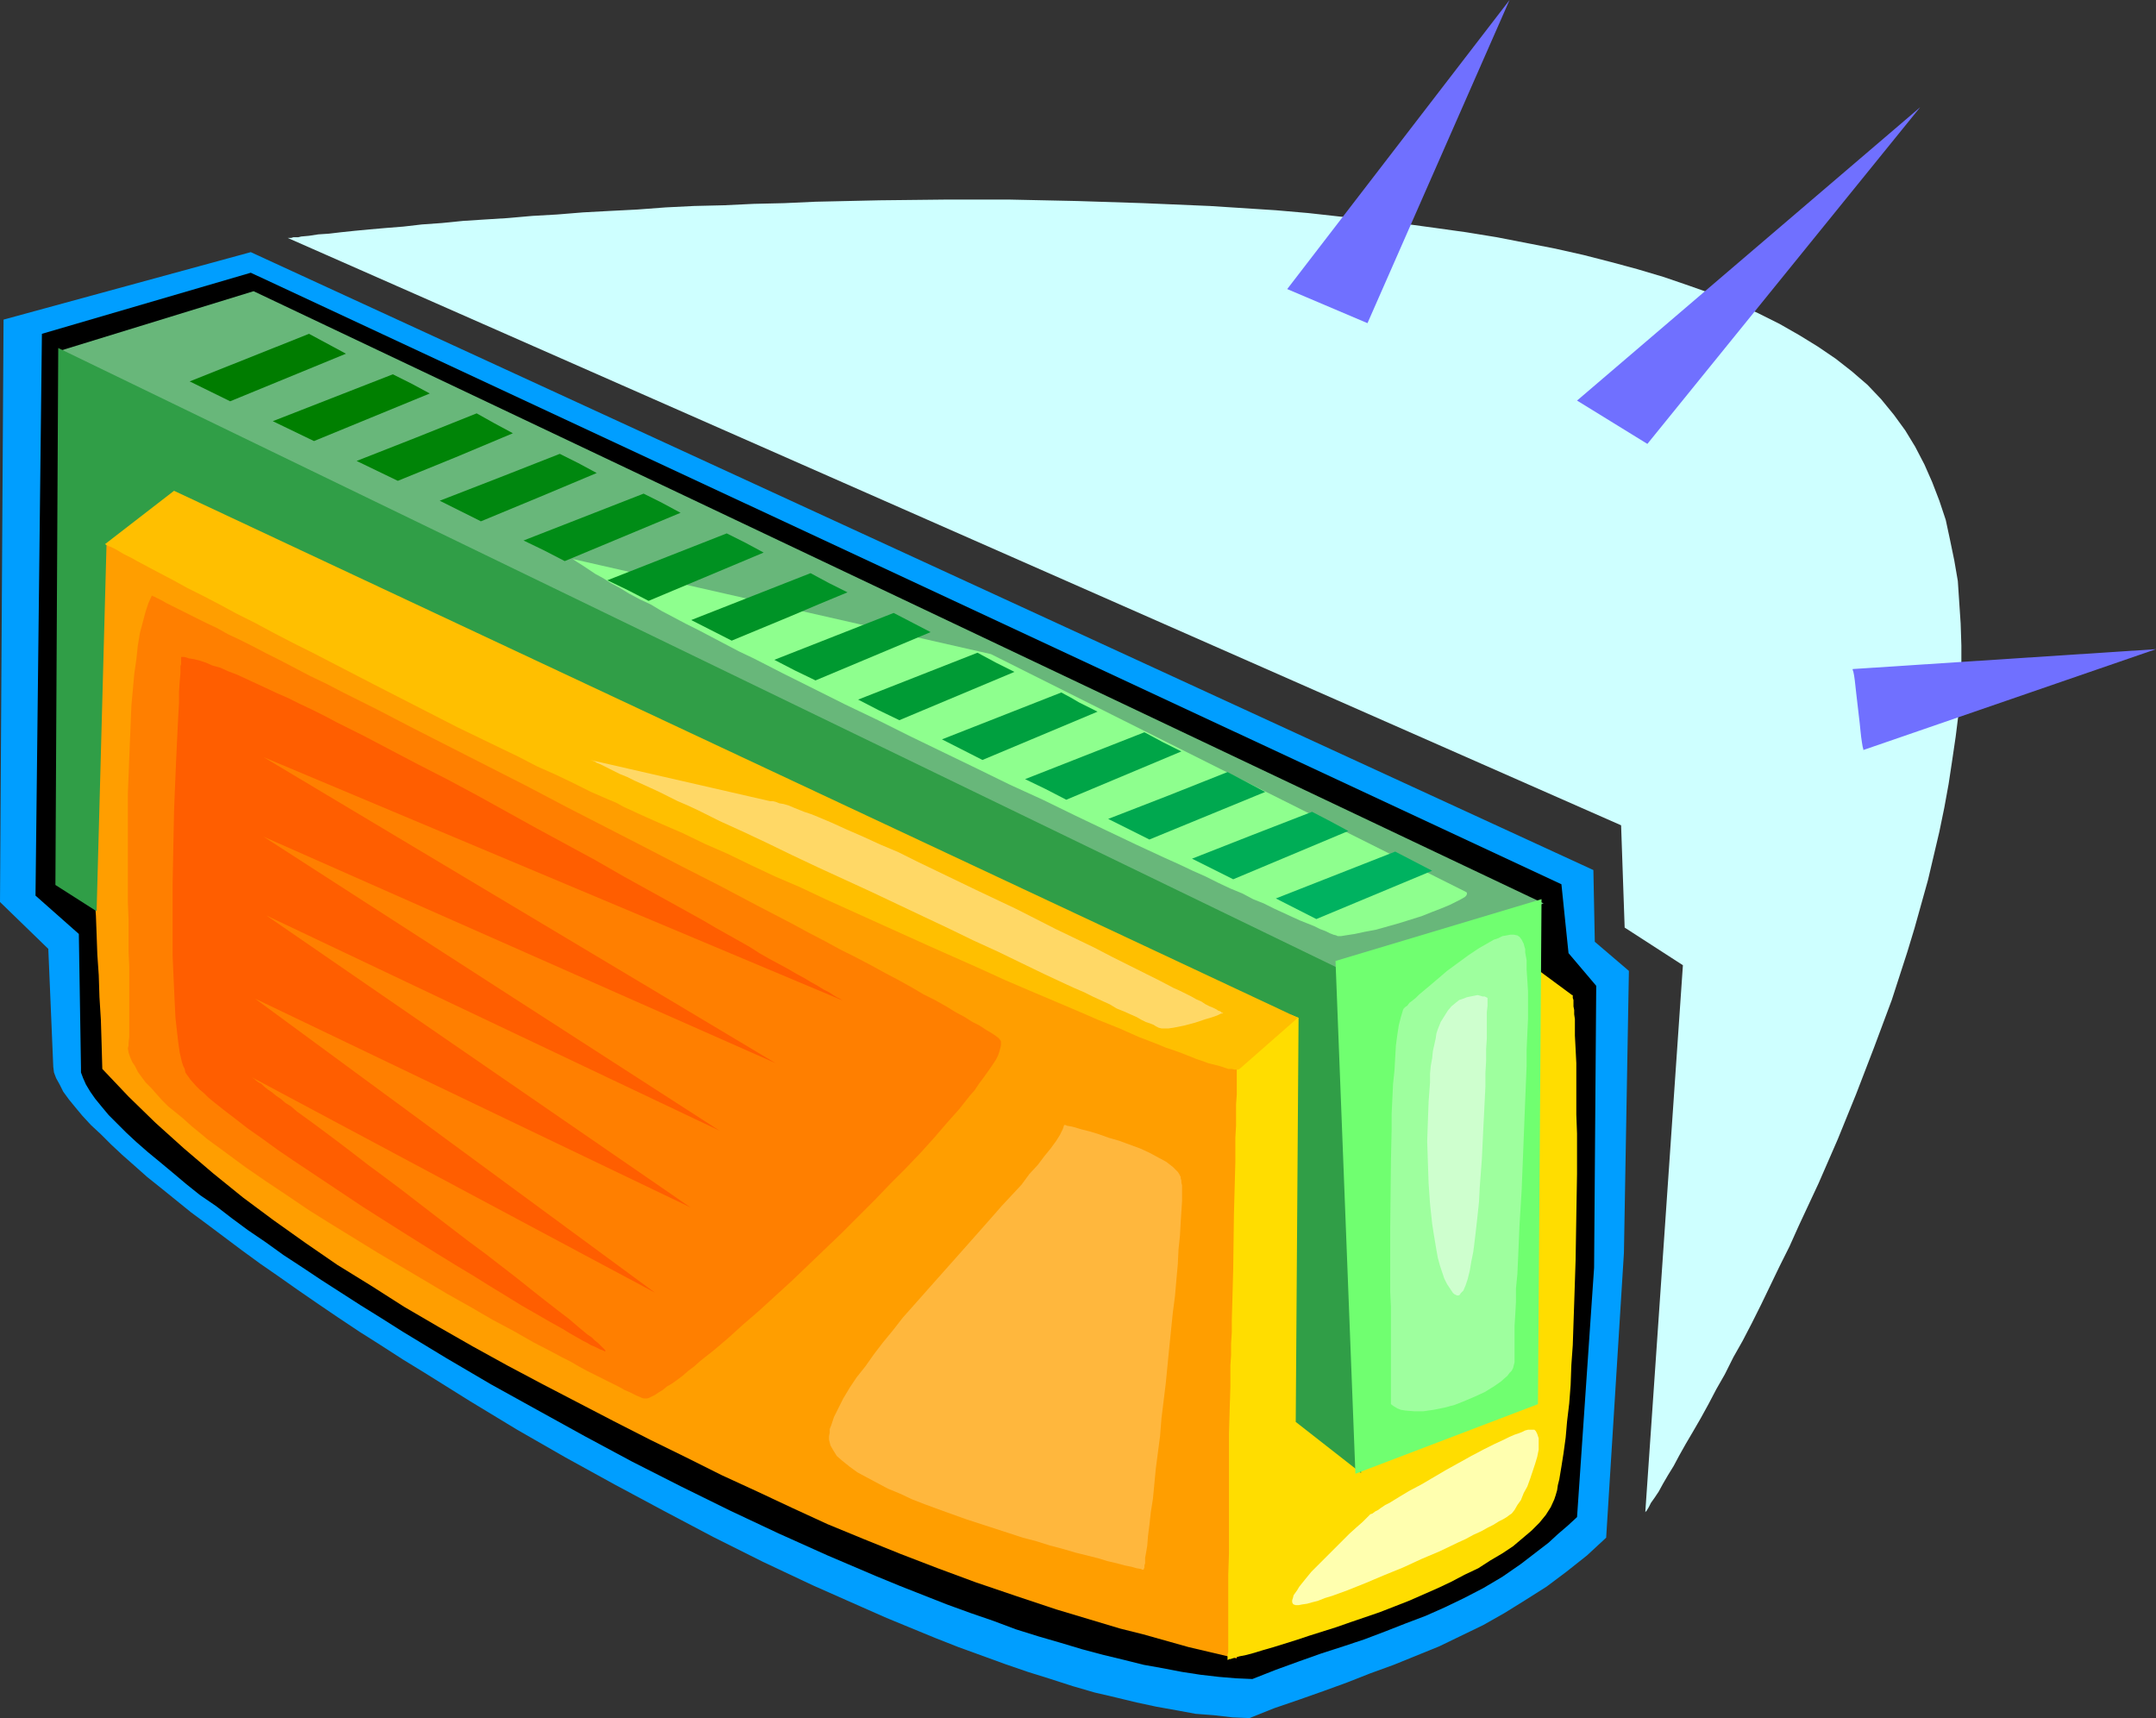 <?xml version="1.0" encoding="UTF-8" standalone="no"?>
<svg
   version="1.0"
   width="129.766mm"
   height="103.402mm"
   id="svg34"
   sodipodi:docname="Harmonica 3.wmf"
   xmlns:inkscape="http://www.inkscape.org/namespaces/inkscape"
   xmlns:sodipodi="http://sodipodi.sourceforge.net/DTD/sodipodi-0.dtd"
   xmlns="http://www.w3.org/2000/svg"
   xmlns:svg="http://www.w3.org/2000/svg">
  <rect width="100%" height="100%" fill="#333333" stroke="none"/>
  <sodipodi:namedview
     id="namedview34"
     pagecolor="#ffffff"
     bordercolor="#000000"
     borderopacity="0.25"
     inkscape:showpageshadow="2"
     inkscape:pageopacity="0.0"
     inkscape:pagecheckerboard="0"
     inkscape:deskcolor="#d1d1d1"
     inkscape:document-units="mm" />
  <defs
     id="defs1">
    <pattern
       id="WMFhbasepattern"
       patternUnits="userSpaceOnUse"
       width="6"
       height="6"
       x="0"
       y="0" />
  </defs>
  <path
     style="fill:#009eff;fill-opacity:1;fill-rule:evenodd;stroke:none"
     d="M 0.808,72.702 57.045,57.354 362.468,197.91 l 0.323,16.317 7.757,6.624 -1.131,64.139 -4.04,64.785 -4.363,4.039 -4.686,3.716 -4.525,3.393 -4.848,3.07 -4.686,2.908 -4.848,2.747 -5.01,2.423 -5.01,2.423 -5.171,2.1 -5.171,2.1 -5.333,1.939 -5.333,2.1 -5.333,1.939 -5.494,1.939 -5.656,1.939 -5.656,2.262 -3.878,-0.162 -4.202,-0.485 -4.202,-0.323 -4.363,-0.808 -4.525,-0.808 -4.525,-0.969 -4.686,-1.131 -4.848,-1.131 -5.01,-1.454 -5.01,-1.616 -5.171,-1.616 -5.171,-1.777 -5.333,-1.939 -5.333,-1.939 -5.333,-2.1 -5.494,-2.262 -5.494,-2.262 -5.494,-2.423 -11.312,-5.008 -11.312,-5.331 -11.312,-5.655 -11.312,-5.978 -11.15,-5.978 -11.15,-6.139 -10.989,-6.301 -10.666,-6.462 -10.342,-6.462 -5.01,-3.07 -5.01,-3.231 -4.848,-3.07 -4.848,-3.231 -4.525,-3.07 -4.686,-3.231 -4.363,-3.07 -4.202,-2.908 -4.202,-3.07 -3.878,-2.908 -3.878,-2.908 -3.717,-2.747 -3.394,-2.747 -3.394,-2.747 -3.232,-2.585 -2.909,-2.585 -2.747,-2.423 -2.586,-2.423 -2.262,-2.262 -2.262,-2.1 -1.939,-2.1 -1.616,-1.939 -1.454,-1.777 -1.293,-1.777 -0.808,-1.616 -0.808,-1.454 -0.485,-1.292 -0.162,-1.292 L 10.989,215.843 0,205.18 Z"
     id="path1" />
  <path
     style="fill:#000000;fill-opacity:1;fill-rule:evenodd;stroke:none"
     d="M 9.534,75.933 57.045,62.039 355.196,201.141 l 1.616,15.671 6.302,7.432 -0.485,64.139 -3.878,56.707 -2.101,1.939 -2.262,1.939 -2.101,1.939 -2.101,1.616 -4.202,3.231 -4.202,2.908 -4.363,2.585 -4.363,2.262 -4.363,2.1 -4.363,1.939 -4.686,1.777 -4.525,1.777 -4.686,1.777 -4.848,1.616 -5.01,1.616 -5.01,1.777 -5.333,1.939 -5.333,2.1 -3.717,-0.162 -3.878,-0.323 -4.202,-0.485 -4.202,-0.646 -4.202,-0.808 -4.525,-0.808 -4.525,-1.131 -4.686,-1.131 -4.848,-1.292 -4.848,-1.454 -5.01,-1.454 -5.171,-1.616 -5.171,-1.939 -5.171,-1.777 -5.333,-1.939 -5.333,-2.1 -5.333,-2.1 -5.494,-2.262 -10.989,-4.685 -11.15,-5.008 -10.989,-5.17 -11.15,-5.493 -11.15,-5.655 -10.827,-5.816 -10.827,-5.978 -10.504,-5.816 -10.181,-5.978 -9.858,-5.978 -4.848,-3.07 -4.686,-2.908 -4.525,-2.908 -4.525,-2.908 -4.363,-2.908 -4.202,-2.747 -4.04,-2.908 -4.04,-2.747 -3.717,-2.747 -3.555,-2.747 -3.555,-2.423 -3.232,-2.585 -3.07,-2.585 -2.909,-2.423 -2.747,-2.262 -2.586,-2.262 -2.262,-2.1 -2.101,-2.1 -1.939,-1.939 -1.616,-1.939 -1.454,-1.777 -1.131,-1.616 -0.97,-1.616 -0.646,-1.454 -0.485,-1.292 v -1.131 l -0.485,-30.373 -9.858,-8.724 z"
     id="path2" />
  <path
     style="fill:#ff9e00;fill-opacity:1;fill-rule:evenodd;stroke:none"
     d="m 23.594,120.039 -0.485,4.362 -0.485,4.039 -0.323,4.039 -0.323,3.716 -0.323,3.716 -0.162,3.554 -0.323,3.393 -0.162,3.393 -0.323,6.624 -0.162,6.301 v 6.139 6.462 l 0.162,6.462 0.162,3.393 v 3.393 l 0.162,3.554 0.162,3.716 0.162,3.877 0.162,3.877 0.323,4.201 0.162,4.362 0.162,4.524 0.323,4.685 0.162,5.008 0.323,5.17 0.162,5.331 0.162,5.816 5.979,6.301 6.141,5.978 6.464,5.816 6.626,5.655 6.787,5.493 6.949,5.17 7.272,5.17 7.272,5.008 7.595,4.685 7.595,4.847 7.757,4.524 7.918,4.524 7.918,4.362 7.918,4.201 16.16,8.401 8.242,4.201 8.242,4.039 8.08,4.039 8.08,3.716 7.918,3.716 8.08,3.716 8.242,3.393 8.403,3.393 8.403,3.231 8.726,3.231 9.05,3.07 9.211,3.07 4.848,1.454 4.848,1.454 4.848,1.454 5.171,1.292 5.171,1.454 5.171,1.454 5.494,1.292 5.494,1.292 -0.485,-8.886 -0.323,-8.563 -0.162,-8.401 -0.162,-8.401 v -8.24 l 0.162,-8.563 0.162,-8.563 0.323,-8.886 3.878,-77.872 h -0.162 l -0.485,-0.162 -0.646,-0.323 -0.97,-0.323 -1.131,-0.485 -1.454,-0.485 -1.778,-0.646 -1.939,-0.808 -2.101,-0.808 -2.424,-0.969 -2.586,-0.969 -2.909,-0.969 -3.07,-1.292 -1.454,-0.646 -1.616,-0.485 -3.394,-1.292 -3.555,-1.454 -3.878,-1.454 -3.878,-1.454 -4.04,-1.616 -4.04,-1.616 -4.363,-1.616 -4.525,-1.777 -4.525,-1.777 -4.686,-1.777 -4.848,-1.939 -4.848,-1.939 -5.01,-1.939 -5.171,-1.939 -10.342,-4.201 -10.504,-4.362 -10.827,-4.362 -10.989,-4.362 -21.978,-9.047 -10.989,-4.685 -10.827,-4.524 -10.666,-4.685 -10.504,-4.524 -10.181,-4.685 -5.01,-2.1 -4.848,-2.262 -4.686,-2.262 -4.686,-2.1 -4.525,-2.1 -4.363,-2.1 -4.202,-2.1 -4.202,-2.1 -3.878,-1.939 -3.878,-1.939 -3.717,-1.939 -3.394,-1.939 -3.394,-1.777 z"
     id="path3" />
  <path
     style="fill:#68b77a;fill-opacity:1;fill-rule:evenodd;stroke:none"
     d="M 13.574,79.81 304.131,221.498 351.156,205.503 57.691,66.239 Z"
     id="path4" />
  <path
     style="fill:#ffdd00;fill-opacity:1;fill-rule:evenodd;stroke:none"
     d="m 281.507,236.846 v 1.131 0.969 2.585 l -0.162,1.616 v 1.777 1.939 2.1 l -0.162,2.262 v 2.423 2.423 l -0.162,2.747 v 5.493 l -0.162,5.978 -0.162,5.978 -0.162,12.278 -0.162,6.139 -0.162,5.655 v 2.747 l -0.162,2.585 v 2.585 l -0.162,2.423 v 4.847 l -0.162,5.17 -0.162,5.493 v 5.493 11.148 10.663 l -0.162,4.847 v 13.733 1.454 2.262 l -0.162,0.646 v 0.969 0.162 0 h 0.162 l 0.162,-0.162 h 0.323 l 0.97,-0.323 1.131,-0.323 1.616,-0.323 1.778,-0.485 2.101,-0.646 2.262,-0.646 2.586,-0.808 2.586,-0.808 2.909,-0.969 3.07,-0.969 3.07,-0.969 3.232,-1.131 6.626,-2.262 6.626,-2.585 6.626,-2.908 3.07,-1.454 3.07,-1.616 3.07,-1.454 2.747,-1.777 2.747,-1.616 2.424,-1.616 2.101,-1.777 2.101,-1.777 1.778,-1.777 1.454,-1.777 1.131,-1.777 0.808,-1.777 0.323,-0.969 0.323,-1.131 0.162,-1.131 0.323,-1.292 0.485,-2.908 0.485,-3.07 0.485,-3.554 0.323,-3.716 0.485,-4.039 0.323,-4.201 0.162,-4.524 0.323,-4.524 0.162,-4.847 0.162,-4.685 0.323,-9.855 0.162,-10.017 0.162,-9.532 v -9.209 l -0.162,-4.362 v -4.201 -3.877 -3.554 l -0.162,-3.231 -0.162,-3.07 v -2.585 -1.131 l -0.162,-1.131 v -0.969 l -0.162,-0.808 v -0.808 -0.646 l -0.162,-0.485 v -0.323 -0.323 h -0.162 l -7.434,-5.493 -54.459,8.886 z"
     id="path5" />
  <path
     style="fill:#309e47;fill-opacity:1;fill-rule:evenodd;stroke:none"
     d="m 21.978,207.281 -9.373,-5.978 0.646,-122.139 293.465,142.172 2.909,113.738 -14.867,-11.632 0.646,-91.927 -271.164,-107.922 z"
     id="path6" />
  <path
     style="fill:#70ff70;fill-opacity:1;fill-rule:evenodd;stroke:none"
     d="m 303.808,218.59 4.525,116.646 41.531,-15.833 0.808,-114.869 z"
     id="path7" />
  <path
     style="fill:#ffbf00;fill-opacity:1;fill-rule:evenodd;stroke:none"
     d="M 39.592,111.637 23.917,123.754 v 0 l 0.162,0.162 0.323,0.162 0.323,0.162 0.485,0.162 0.646,0.323 0.646,0.323 0.808,0.485 0.808,0.485 0.97,0.485 0.97,0.485 1.131,0.646 2.424,1.292 2.747,1.454 3.07,1.616 3.232,1.777 3.555,1.777 3.717,1.939 3.878,2.1 4.202,2.1 4.202,2.262 4.363,2.262 4.525,2.262 4.686,2.423 9.373,4.847 18.907,9.694 4.686,2.262 4.686,2.262 4.363,2.1 4.363,2.262 4.363,1.939 4.04,1.939 3.878,1.939 3.717,1.616 1.939,0.808 1.778,0.969 2.101,0.969 2.101,0.969 4.363,1.939 4.848,2.1 5.01,2.423 5.171,2.262 5.333,2.585 5.494,2.585 5.656,2.423 5.818,2.747 11.797,5.331 11.797,5.331 11.635,5.17 5.656,2.585 5.656,2.423 5.333,2.262 5.333,2.262 4.848,2.1 4.848,1.939 4.363,1.939 2.101,0.808 2.101,0.808 1.939,0.808 1.939,0.646 1.778,0.646 1.616,0.646 1.616,0.646 1.454,0.485 1.293,0.485 1.293,0.323 1.293,0.323 0.97,0.323 0.97,0.323 h 0.808 l 0.646,0.162 h 0.485 0.323 l 0.323,-0.162 13.251,-11.632 z"
     id="path8" />
  <path
     style="fill:#8eff8e;fill-opacity:1;fill-rule:evenodd;stroke:none"
     d="m 130.249,127.147 95.182,21.649 108.11,54.122 0.162,0.162 v 0.162 0.162 l -0.162,0.323 -0.323,0.323 -1.131,0.646 -0.646,0.323 -1.616,0.808 -1.939,0.808 -2.101,0.808 -2.424,0.969 -5.171,1.616 -5.171,1.454 -2.586,0.485 -2.262,0.485 -2.101,0.323 -0.97,0.162 h -0.808 l -0.323,-0.162 -0.646,-0.162 -0.808,-0.323 -0.97,-0.485 -1.293,-0.485 -1.293,-0.646 -1.616,-0.646 -1.616,-0.646 -1.778,-0.808 -2.101,-0.969 -2.101,-0.969 -2.262,-1.131 -2.424,-0.969 -2.424,-1.292 -2.747,-1.131 -2.747,-1.292 -2.909,-1.454 -2.909,-1.292 -3.07,-1.454 -3.232,-1.454 -6.626,-3.07 -6.787,-3.231 -7.11,-3.393 -7.272,-3.554 -7.434,-3.393 -7.595,-3.716 -15.029,-7.27 -7.434,-3.716 -7.434,-3.554 -7.11,-3.554 -7.11,-3.554 -6.626,-3.393 -3.394,-1.616 -6.141,-3.231 -3.07,-1.616 -2.909,-1.454 -2.747,-1.454 -2.747,-1.454 -2.424,-1.454 -2.424,-1.131 -2.424,-1.292 -2.101,-1.292 -2.101,-1.131 -1.778,-1.131 -1.778,-0.969 -1.454,-0.969 -1.454,-0.969 -1.293,-0.808 z"
     id="path9" />
  <path
     style="fill:#007c00;fill-opacity:1;fill-rule:evenodd;stroke:none"
     d="m 43.147,86.757 9.211,4.524 26.341,-10.824 -8.403,-4.524 z"
     id="path10" />
  <path
     style="fill:#007f00;fill-opacity:1;fill-rule:evenodd;stroke:none"
     d="m 62.054,95.805 9.373,4.524 26.341,-10.824 -4.202,-2.262 -4.202,-2.1 z"
     id="path11" />
  <path
     style="fill:#008407;fill-opacity:1;fill-rule:evenodd;stroke:none"
     d="m 81.123,104.852 9.373,4.524 13.09,-5.331 13.09,-5.493 -4.202,-2.262 -4.04,-2.262 -13.736,5.493 z"
     id="path12" />
  <path
     style="fill:#00870f;fill-opacity:1;fill-rule:evenodd;stroke:none"
     d="m 100.03,113.899 9.373,4.685 13.251,-5.493 13.09,-5.493 -4.202,-2.262 -4.202,-2.1 -13.574,5.331 z"
     id="path13" />
  <path
     style="fill:#008c16;fill-opacity:1;fill-rule:evenodd;stroke:none"
     d="m 119.099,122.947 4.686,2.262 4.686,2.423 26.341,-10.986 -4.202,-2.262 -4.202,-2.1 z"
     id="path14" />
  <path
     style="fill:#009121;fill-opacity:1;fill-rule:evenodd;stroke:none"
     d="m 138.168,131.994 4.686,2.262 4.686,2.423 26.179,-10.986 -4.202,-2.262 -4.202,-2.1 -13.574,5.331 z"
     id="path15" />
  <path
     style="fill:#009326;fill-opacity:1;fill-rule:evenodd;stroke:none"
     d="m 157.237,141.041 9.211,4.685 13.251,-5.493 6.464,-2.747 6.626,-2.747 -4.202,-2.1 -4.202,-2.262 z"
     id="path16" />
  <path
     style="fill:#009930;fill-opacity:1;fill-rule:evenodd;stroke:none"
     d="m 176.144,150.089 4.686,2.423 4.686,2.262 13.09,-5.493 13.09,-5.493 -4.04,-2.1 -4.363,-2.262 -13.574,5.331 z"
     id="path17" />
  <path
     style="fill:#009b35;fill-opacity:1;fill-rule:evenodd;stroke:none"
     d="m 195.213,159.136 4.686,2.423 4.686,2.262 13.09,-5.493 13.09,-5.493 -4.202,-2.1 -4.202,-2.262 -13.574,5.331 z"
     id="path18" />
  <path
     style="fill:#00a03f;fill-opacity:1;fill-rule:evenodd;stroke:none"
     d="m 214.281,168.183 9.211,4.685 13.09,-5.493 13.09,-5.493 -4.202,-2.1 -1.939,-1.131 -2.101,-1.131 z"
     id="path19" />
  <path
     style="fill:#00a547;fill-opacity:1;fill-rule:evenodd;stroke:none"
     d="m 233.189,177.231 4.686,2.262 4.686,2.423 13.09,-5.493 13.09,-5.493 -4.202,-2.1 -4.202,-2.262 -13.574,5.331 z"
     id="path20" />
  <path
     style="fill:#00a84f;fill-opacity:1;fill-rule:evenodd;stroke:none"
     d="m 252.096,186.278 9.373,4.685 26.341,-10.824 -8.565,-4.524 -13.413,5.331 z"
     id="path21" />
  <path
     style="fill:#00ad56;fill-opacity:1;fill-rule:evenodd;stroke:none"
     d="m 271.164,195.325 9.373,4.685 13.09,-5.493 13.09,-5.493 -4.202,-2.262 -4.04,-2.1 -13.736,5.331 z"
     id="path22" />
  <path
     style="fill:#00b260;fill-opacity:1;fill-rule:evenodd;stroke:none"
     d="m 290.233,204.372 9.211,4.685 26.341,-10.986 -8.403,-4.362 z"
     id="path23" />
  <path
     style="fill:#ff7f00;fill-opacity:1;fill-rule:evenodd;stroke:none"
     d="m 34.582,135.387 v 0.162 l 0.485,0.162 0.646,0.323 0.97,0.485 1.131,0.646 1.293,0.646 1.616,0.808 1.939,0.969 1.939,0.969 2.262,1.131 2.424,1.131 2.586,1.454 2.747,1.292 2.909,1.454 3.07,1.616 3.232,1.616 3.394,1.777 3.394,1.777 3.717,1.777 3.717,1.939 3.878,1.939 3.878,1.939 4.04,2.1 4.04,2.1 8.565,4.362 8.565,4.362 8.888,4.524 8.888,4.685 17.614,9.047 8.726,4.524 8.565,4.362 8.242,4.362 4.04,2.1 4.04,2.1 3.878,2.1 3.717,1.939 3.555,1.939 3.555,1.777 3.394,1.777 3.232,1.777 3.07,1.616 2.909,1.616 2.747,1.616 2.586,1.292 2.586,1.454 2.101,1.292 2.101,1.131 1.778,1.131 1.616,0.808 1.454,0.969 1.131,0.646 0.97,0.646 0.646,0.485 0.323,0.323 0.323,0.485 v 0.485 0.485 l -0.162,0.646 -0.162,0.646 -0.323,0.969 -0.485,0.969 -0.646,0.969 -0.646,0.969 -0.808,1.131 -0.808,1.131 -0.97,1.292 -0.97,1.454 -1.131,1.292 -2.424,3.07 -2.747,3.07 -2.909,3.393 -3.07,3.393 -3.394,3.554 -3.555,3.554 -3.555,3.716 -7.434,7.432 -7.757,7.432 -3.717,3.554 -3.717,3.393 -3.717,3.393 -3.555,3.07 -3.394,3.07 -3.232,2.747 -3.07,2.423 -1.454,1.292 -1.293,0.969 -1.293,1.131 -1.293,0.969 -1.131,0.808 -1.131,0.646 -0.97,0.808 -0.808,0.485 -0.97,0.646 -0.646,0.323 -0.646,0.323 -0.485,0.162 h -0.485 -0.323 l -0.485,-0.162 -0.323,-0.162 -0.808,-0.323 -0.646,-0.323 -0.97,-0.485 -1.131,-0.485 -1.131,-0.646 -1.293,-0.646 -1.293,-0.646 -1.616,-0.808 -1.616,-0.808 -1.616,-0.808 -1.778,-0.969 -1.939,-1.131 -1.939,-0.969 -2.101,-1.131 -4.363,-2.262 -4.525,-2.585 -4.848,-2.585 -5.01,-2.908 -5.171,-2.908 -5.171,-3.07 -10.666,-6.301 -10.504,-6.462 -5.171,-3.231 -5.01,-3.393 -4.848,-3.231 -4.686,-3.231 -4.363,-3.231 -4.202,-3.07 -1.939,-1.616 -1.778,-1.454 -1.778,-1.616 -1.778,-1.454 -1.616,-1.292 -1.454,-1.454 -1.293,-1.454 -1.131,-1.292 -1.293,-1.292 -0.97,-1.292 -0.808,-1.131 -0.646,-1.292 -0.646,-0.969 -0.485,-1.131 -0.323,-0.969 -0.162,-0.969 0.162,-0.646 v -0.646 l 0.162,-1.454 v -1.939 -7.432 -3.07 -3.231 l -0.162,-3.393 v -3.716 -3.716 l -0.162,-3.877 v -8.078 -8.24 -8.563 l 0.323,-8.24 0.162,-4.039 0.162,-3.877 0.162,-3.877 0.323,-3.554 0.323,-3.554 0.485,-3.393 0.323,-3.07 0.485,-2.908 0.646,-2.423 0.646,-2.423 0.646,-1.939 z"
     id="path24" />
  <path
     style="fill:#ff5e00;fill-opacity:1;fill-rule:evenodd;stroke:none"
     d="m 41.208,149.442 v 0.323 0.323 0.969 l -0.162,0.485 v 0.808 0.808 l -0.162,1.777 -0.162,2.423 v 2.585 l -0.162,2.747 -0.162,3.231 -0.162,3.393 -0.162,3.393 -0.162,3.877 -0.162,3.877 -0.162,4.039 -0.162,8.24 -0.162,8.401 v 8.24 4.039 4.039 l 0.162,3.716 0.162,3.554 0.162,3.554 0.162,3.231 0.323,2.908 0.323,2.747 0.323,2.262 0.485,2.1 0.323,0.969 0.323,0.646 0.162,0.808 0.323,0.485 0.485,0.646 0.323,0.485 1.293,1.454 0.808,0.808 0.97,0.808 0.97,0.969 0.97,0.808 2.424,1.939 2.747,2.1 2.909,2.262 3.232,2.262 3.555,2.585 3.555,2.423 3.878,2.585 3.878,2.585 8.242,5.493 8.403,5.331 8.242,5.17 4.202,2.585 4.04,2.423 3.878,2.423 3.717,2.262 3.394,2.1 3.394,1.939 3.07,1.777 2.909,1.616 1.293,0.808 1.131,0.646 1.131,0.646 1.131,0.646 0.97,0.485 0.808,0.485 0.808,0.323 0.646,0.323 0.646,0.323 0.485,0.162 0.323,0.162 0.323,0.162 v 0 -0.162 -0.162 l -0.323,-0.323 -0.323,-0.323 -0.485,-0.485 -0.485,-0.485 -0.808,-0.646 -0.646,-0.646 -0.97,-0.646 -0.97,-0.808 -0.97,-0.808 -1.131,-0.969 -1.131,-0.969 -2.747,-2.1 -2.909,-2.262 -3.07,-2.423 -3.232,-2.585 -3.555,-2.747 -3.555,-2.747 -3.717,-2.747 -7.595,-5.816 -7.757,-5.978 -3.878,-2.908 -3.717,-2.747 -3.555,-2.747 -3.394,-2.585 -3.232,-2.423 -3.07,-2.262 -2.909,-2.1 -1.293,-1.131 -1.293,-0.808 -1.131,-0.969 -0.97,-0.646 -0.97,-0.808 -0.97,-0.646 -0.808,-0.646 -0.646,-0.646 -0.646,-0.323 -0.646,-0.485 -0.323,-0.323 -0.323,-0.162 -0.162,-0.162 v 0 L 148.995,294.038 58.014,227.152 157.075,274.651 60.6,208.25 163.701,257.202 59.954,190.317 176.467,241.854 59.954,172.222 191.819,227.637 v 0 l -0.323,-0.162 -0.485,-0.323 -0.646,-0.323 -0.808,-0.485 -0.97,-0.646 -1.293,-0.646 -1.293,-0.808 -1.454,-0.808 -1.616,-0.969 -1.778,-0.969 -1.939,-1.131 -2.101,-1.131 -2.101,-1.131 -2.262,-1.292 -2.262,-1.454 -2.586,-1.454 -2.586,-1.454 -2.586,-1.454 -2.747,-1.616 -5.818,-3.231 -6.141,-3.393 -6.141,-3.393 -6.464,-3.716 -13.413,-7.27 -13.413,-7.432 -6.626,-3.554 -6.626,-3.393 -6.464,-3.393 -6.141,-3.231 -6.141,-3.07 -2.747,-1.454 -2.909,-1.454 -2.747,-1.292 -2.586,-1.292 -2.586,-1.131 -2.424,-1.131 -2.424,-1.131 -2.101,-0.969 -2.101,-0.969 -2.101,-0.808 -1.778,-0.808 -1.778,-0.485 -1.454,-0.646 -1.454,-0.485 -1.293,-0.323 -1.131,-0.162 -0.97,-0.323 z"
     id="path25" />
  <path
     style="fill:#ffb73d;fill-opacity:1;fill-rule:evenodd;stroke:none"
     d="m 242.077,255.91 h 0.162 0.162 l 0.323,0.162 0.97,0.162 0.646,0.162 1.616,0.485 1.939,0.485 2.101,0.646 2.262,0.808 2.262,0.646 4.848,1.777 2.101,0.969 2.101,1.131 1.778,0.969 1.454,1.131 0.646,0.646 0.485,0.485 0.323,0.485 0.323,0.646 v 0.323 l 0.162,0.485 v 0.485 l 0.162,0.646 v 3.554 l -0.162,2.423 -0.162,2.585 -0.162,2.908 -0.323,3.07 -0.162,3.393 -0.323,3.554 -0.323,3.716 -0.485,3.716 -0.808,7.916 -0.808,8.24 -0.97,7.916 -0.323,4.039 -0.485,3.716 -0.485,3.716 -0.323,3.393 -0.323,3.393 -0.485,3.07 -0.323,2.908 -0.323,2.585 -0.162,2.1 -0.323,1.939 -0.162,0.808 v 0.808 0.485 l -0.162,0.485 v 0.485 l -0.162,0.323 v 0.162 0 h -0.162 -0.162 l -0.323,-0.162 -0.97,-0.162 -1.131,-0.323 -1.616,-0.323 -1.778,-0.485 -2.101,-0.485 -2.101,-0.646 -2.586,-0.646 -2.586,-0.646 -2.747,-0.808 -3.07,-0.808 -3.07,-0.969 -3.07,-0.808 -6.464,-2.1 -6.464,-2.1 -6.302,-2.262 -3.07,-1.131 -2.909,-1.131 -2.747,-1.292 -2.747,-1.131 -2.424,-1.292 -2.424,-1.292 -2.101,-1.131 -1.778,-1.292 -1.616,-1.292 -1.293,-1.131 -0.808,-1.292 -0.646,-1.131 -0.162,-0.646 -0.162,-0.646 v -0.808 l 0.162,-0.808 v -0.808 l 0.323,-0.808 0.646,-1.939 0.97,-1.939 1.131,-2.262 1.454,-2.423 1.616,-2.423 1.939,-2.423 1.939,-2.747 2.101,-2.747 2.262,-2.747 2.262,-2.908 2.586,-2.908 5.01,-5.655 5.171,-5.816 5.01,-5.655 2.424,-2.747 2.262,-2.585 2.262,-2.423 2.262,-2.423 1.778,-2.423 1.939,-2.1 1.454,-1.939 1.454,-1.777 1.293,-1.777 0.808,-1.292 0.646,-1.292 0.162,-0.485 z"
     id="path26" />
  <path
     style="fill:#ffd866;fill-opacity:1;fill-rule:evenodd;stroke:none"
     d="m 175.174,182.239 -40.885,-9.37 h 0.162 l 0.323,0.162 0.485,0.162 0.485,0.323 0.808,0.323 0.97,0.485 0.97,0.485 1.293,0.646 1.293,0.646 1.616,0.646 1.616,0.808 1.778,0.808 1.778,0.808 2.101,0.969 1.939,0.969 2.262,1.131 2.262,0.969 2.424,1.131 4.848,2.423 5.333,2.423 5.494,2.585 5.656,2.747 5.818,2.747 11.958,5.493 11.958,5.655 5.818,2.747 5.656,2.747 5.656,2.585 5.333,2.585 5.01,2.423 2.424,1.131 2.424,1.131 2.101,0.969 2.262,0.969 1.939,0.969 2.101,0.969 1.778,0.808 1.616,0.969 1.616,0.646 1.454,0.646 1.454,0.646 1.131,0.646 0.97,0.485 0.97,0.323 0.808,0.323 0.485,0.323 0.323,0.162 0.323,0.162 0.646,0.162 h 0.646 0.97 l 1.131,-0.162 2.424,-0.485 2.424,-0.646 2.424,-0.808 1.131,-0.323 0.97,-0.323 0.808,-0.323 0.646,-0.323 h 0.323 l 0.162,-0.162 h -0.162 -0.162 l -0.323,-0.323 -0.485,-0.162 -0.485,-0.323 -0.646,-0.323 -0.808,-0.323 -0.97,-0.485 -0.97,-0.646 -1.131,-0.485 -1.131,-0.646 -1.293,-0.646 -1.293,-0.646 -1.454,-0.646 -3.07,-1.616 -3.555,-1.777 -3.555,-1.777 -3.878,-1.939 -4.04,-2.1 -4.363,-2.1 -4.363,-2.1 -8.888,-4.524 -9.211,-4.362 -9.05,-4.362 -4.363,-2.1 -4.202,-2.1 -4.202,-1.777 -3.878,-1.777 -3.717,-1.616 -3.555,-1.616 -3.07,-1.292 -1.616,-0.646 -1.454,-0.485 -2.424,-0.969 -1.131,-0.485 -1.131,-0.323 -0.97,-0.162 -0.808,-0.323 -0.646,-0.162 z"
     id="path27" />
  <path
     style="fill:#9eff9e;fill-opacity:1;fill-rule:evenodd;stroke:none"
     d="m 319.16,229.737 v 0 l 0.162,-0.323 0.323,-0.323 0.485,-0.323 0.485,-0.646 0.646,-0.485 0.808,-0.646 0.808,-0.808 1.939,-1.616 2.101,-1.777 2.262,-1.939 2.424,-1.777 2.424,-1.777 2.424,-1.616 2.262,-1.292 1.131,-0.646 0.97,-0.323 0.97,-0.485 0.97,-0.162 0.808,-0.162 h 0.808 l 0.808,0.162 0.485,0.323 0.485,0.646 0.323,0.646 0.162,0.323 0.162,0.646 0.162,0.485 v 0.808 l 0.323,1.777 v 2.1 l 0.162,2.423 0.162,2.585 v 6.139 l -0.162,3.554 -0.162,3.554 v 3.716 l -0.162,3.877 -0.323,8.078 -0.323,8.24 -0.323,8.078 -0.485,7.916 -0.162,3.877 -0.162,3.716 -0.162,3.554 -0.323,3.231 v 3.07 l -0.162,2.908 -0.162,2.585 v 2.262 5.17 0.323 0.485 l -0.162,0.646 -0.162,0.646 -0.323,0.646 -0.485,0.485 -0.485,0.646 -1.454,1.292 -1.616,1.131 -2.101,1.292 -2.101,0.969 -2.262,0.969 -2.424,0.969 -2.424,0.646 -2.424,0.485 -2.262,0.323 h -2.262 l -1.939,-0.162 -0.97,-0.162 -0.808,-0.323 -0.808,-0.485 -0.646,-0.485 v -0.162 -0.162 -0.969 -9.047 -2.585 -2.908 -3.07 -3.231 l -0.162,-3.393 v -7.109 -7.432 l 0.162,-15.187 0.162,-7.432 v -3.393 l 0.162,-3.393 0.162,-3.393 0.323,-3.07 0.162,-2.908 0.162,-2.747 0.323,-2.423 0.323,-2.1 0.485,-1.939 z"
     id="path28" />
  <path
     style="fill:#ceffce;fill-opacity:1;fill-rule:evenodd;stroke:none"
     d="m 338.39,226.991 v 1.777 l -0.162,1.454 v 1.616 2.1 2.262 l -0.162,2.423 v 2.747 l -0.162,2.747 v 3.07 l -0.162,3.231 -0.323,6.462 -0.323,6.785 -0.485,6.462 -0.162,3.231 -0.323,3.07 -0.323,2.908 -0.323,2.747 -0.323,2.585 -0.485,2.423 -0.323,1.939 -0.485,1.939 -0.485,1.454 -0.485,1.131 -0.323,0.323 -0.323,0.323 -0.162,0.323 -0.323,0.162 h -0.323 l -0.323,-0.162 -0.323,-0.162 -0.323,-0.323 -0.646,-0.969 -0.646,-0.969 -0.646,-1.292 -0.485,-1.454 -0.485,-1.454 -0.485,-1.777 -0.323,-1.777 -0.323,-1.939 -0.323,-1.939 -0.323,-2.1 -0.485,-4.524 -0.323,-4.685 -0.162,-4.685 -0.162,-4.847 0.162,-4.685 0.162,-4.362 0.323,-4.362 v -1.939 l 0.162,-1.777 0.323,-1.777 0.162,-1.616 0.323,-1.454 0.323,-1.454 0.162,-1.131 0.323,-0.969 0.646,-1.616 0.808,-1.292 0.808,-1.292 0.808,-0.969 0.97,-0.808 0.808,-0.646 0.97,-0.323 0.808,-0.323 0.808,-0.162 0.808,-0.162 0.808,-0.162 0.646,0.162 0.485,0.162 h 0.485 l 0.323,0.162 z"
     id="path29" />
  <path
     style="fill:#ffffaf;fill-opacity:1;fill-rule:evenodd;stroke:none"
     d="m 311.726,344.444 v 0 l -0.162,0.162 -0.323,0.323 -0.323,0.323 -0.485,0.485 -0.485,0.485 -1.293,1.131 -1.616,1.454 -1.616,1.616 -3.555,3.554 -1.778,1.777 -1.778,1.777 -1.454,1.777 -1.293,1.616 -0.485,0.808 -0.808,1.131 -0.162,0.646 -0.162,0.485 v 0.485 l 0.162,0.323 0.162,0.162 0.485,0.162 h 0.646 l 0.808,-0.162 1.131,-0.162 1.131,-0.323 1.293,-0.323 1.616,-0.646 1.616,-0.485 1.778,-0.646 1.778,-0.646 4.04,-1.616 4.202,-1.777 4.363,-1.777 4.202,-1.939 4.202,-1.777 4.04,-1.939 1.778,-0.808 1.778,-0.969 1.778,-0.808 1.454,-0.808 1.293,-0.646 1.293,-0.808 0.97,-0.485 0.808,-0.485 0.646,-0.485 0.485,-0.323 0.646,-0.808 0.646,-1.131 0.808,-1.131 0.646,-1.616 0.808,-1.454 0.646,-1.777 1.131,-3.393 0.485,-1.616 0.323,-1.616 V 328.45 327.158 l -0.323,-0.969 -0.162,-0.323 -0.162,-0.323 -0.323,-0.323 h -0.485 -0.485 -0.485 l -0.646,0.162 -0.646,0.323 -0.808,0.323 -0.97,0.323 -1.131,0.485 -0.97,0.485 -2.424,1.131 -2.586,1.292 -2.747,1.454 -5.818,3.231 -5.494,3.231 -2.747,1.454 -2.424,1.454 -2.101,1.292 -0.97,0.485 -0.97,0.646 -0.646,0.485 -0.646,0.323 -0.646,0.485 z"
     id="path30" />
  <path
     style="fill:#ceffff;fill-opacity:1;fill-rule:evenodd;stroke:none"
     d="m 65.448,54.122 h 0.162 0.323 0.323 l 0.485,-0.162 h 0.485 0.646 l 0.646,-0.162 1.778,-0.162 2.101,-0.323 2.424,-0.162 2.747,-0.323 3.07,-0.323 3.394,-0.323 3.717,-0.323 4.04,-0.323 4.202,-0.485 4.525,-0.323 4.848,-0.485 5.01,-0.323 5.171,-0.323 5.494,-0.485 5.656,-0.323 5.979,-0.485 5.979,-0.323 6.302,-0.323 6.464,-0.485 6.464,-0.323 6.787,-0.162 6.787,-0.323 6.949,-0.162 7.11,-0.323 7.272,-0.162 7.272,-0.162 14.706,-0.162 h 15.029 l 15.19,0.323 15.029,0.485 15.19,0.646 15.029,0.969 7.434,0.646 7.272,0.808 7.434,0.646 7.11,0.969 7.11,0.969 6.949,0.969 6.949,1.131 6.626,1.292 6.626,1.292 6.464,1.454 6.302,1.616 5.979,1.616 5.979,1.777 5.656,1.939 5.494,1.939 5.333,2.1 5.01,2.262 4.848,2.423 4.525,2.585 4.202,2.585 4.04,2.747 3.717,2.908 3.555,3.07 3.07,3.231 2.909,3.554 2.586,3.554 2.262,3.716 2.101,4.039 1.778,4.039 1.616,4.201 1.454,4.362 0.97,4.524 0.97,4.685 0.808,4.685 0.323,4.847 0.323,4.847 0.162,5.008 v 5.008 l -0.323,5.331 -0.323,5.17 -0.646,5.17 -0.808,5.493 -0.808,5.331 -0.97,5.331 -1.131,5.493 -1.293,5.493 -1.293,5.493 -3.07,10.986 -1.616,5.331 -3.555,10.986 -4.04,10.824 -4.04,10.501 -4.202,10.34 -4.363,10.017 -2.262,4.847 -2.262,4.847 -2.101,4.685 -2.262,4.524 -2.101,4.362 -2.101,4.362 -2.101,4.201 -2.101,4.039 -2.101,3.716 -1.939,3.877 -1.939,3.393 -1.778,3.393 -1.778,3.231 -1.778,3.07 -1.616,2.747 -1.454,2.585 -1.293,2.423 -1.293,2.1 -1.131,1.939 -0.97,1.777 -0.97,1.454 -0.808,1.131 -0.485,0.969 -0.485,0.808 -0.323,0.323 v 0.162 l 8.565,-124.562 -13.251,-8.563 -0.808,-23.265 z"
     id="path31" />
  <path
     style="fill:#7070ff;fill-opacity:1;fill-rule:evenodd;stroke:none"
     d="M 311.08,73.509 343.4,0 292.819,65.755 Z"
     id="path32" />
  <path
     style="fill:#7070ff;fill-opacity:1;fill-rule:evenodd;stroke:none"
     d="m 358.752,91.119 78.053,-66.724 -62.054,76.579 z"
     id="path33" />
  <path
     style="fill:#7070ff;fill-opacity:1;fill-rule:evenodd;stroke:none"
     d="m 421.452,152.189 69.003,-4.524 -66.579,22.941 v -0.162 l -0.162,-0.646 -0.162,-0.969 -0.162,-1.131 -0.162,-1.454 -0.162,-1.616 -0.808,-6.947 -0.162,-1.454 -0.162,-1.454 -0.162,-1.131 -0.162,-0.808 -0.162,-0.485 z"
     id="path34" />
</svg>
